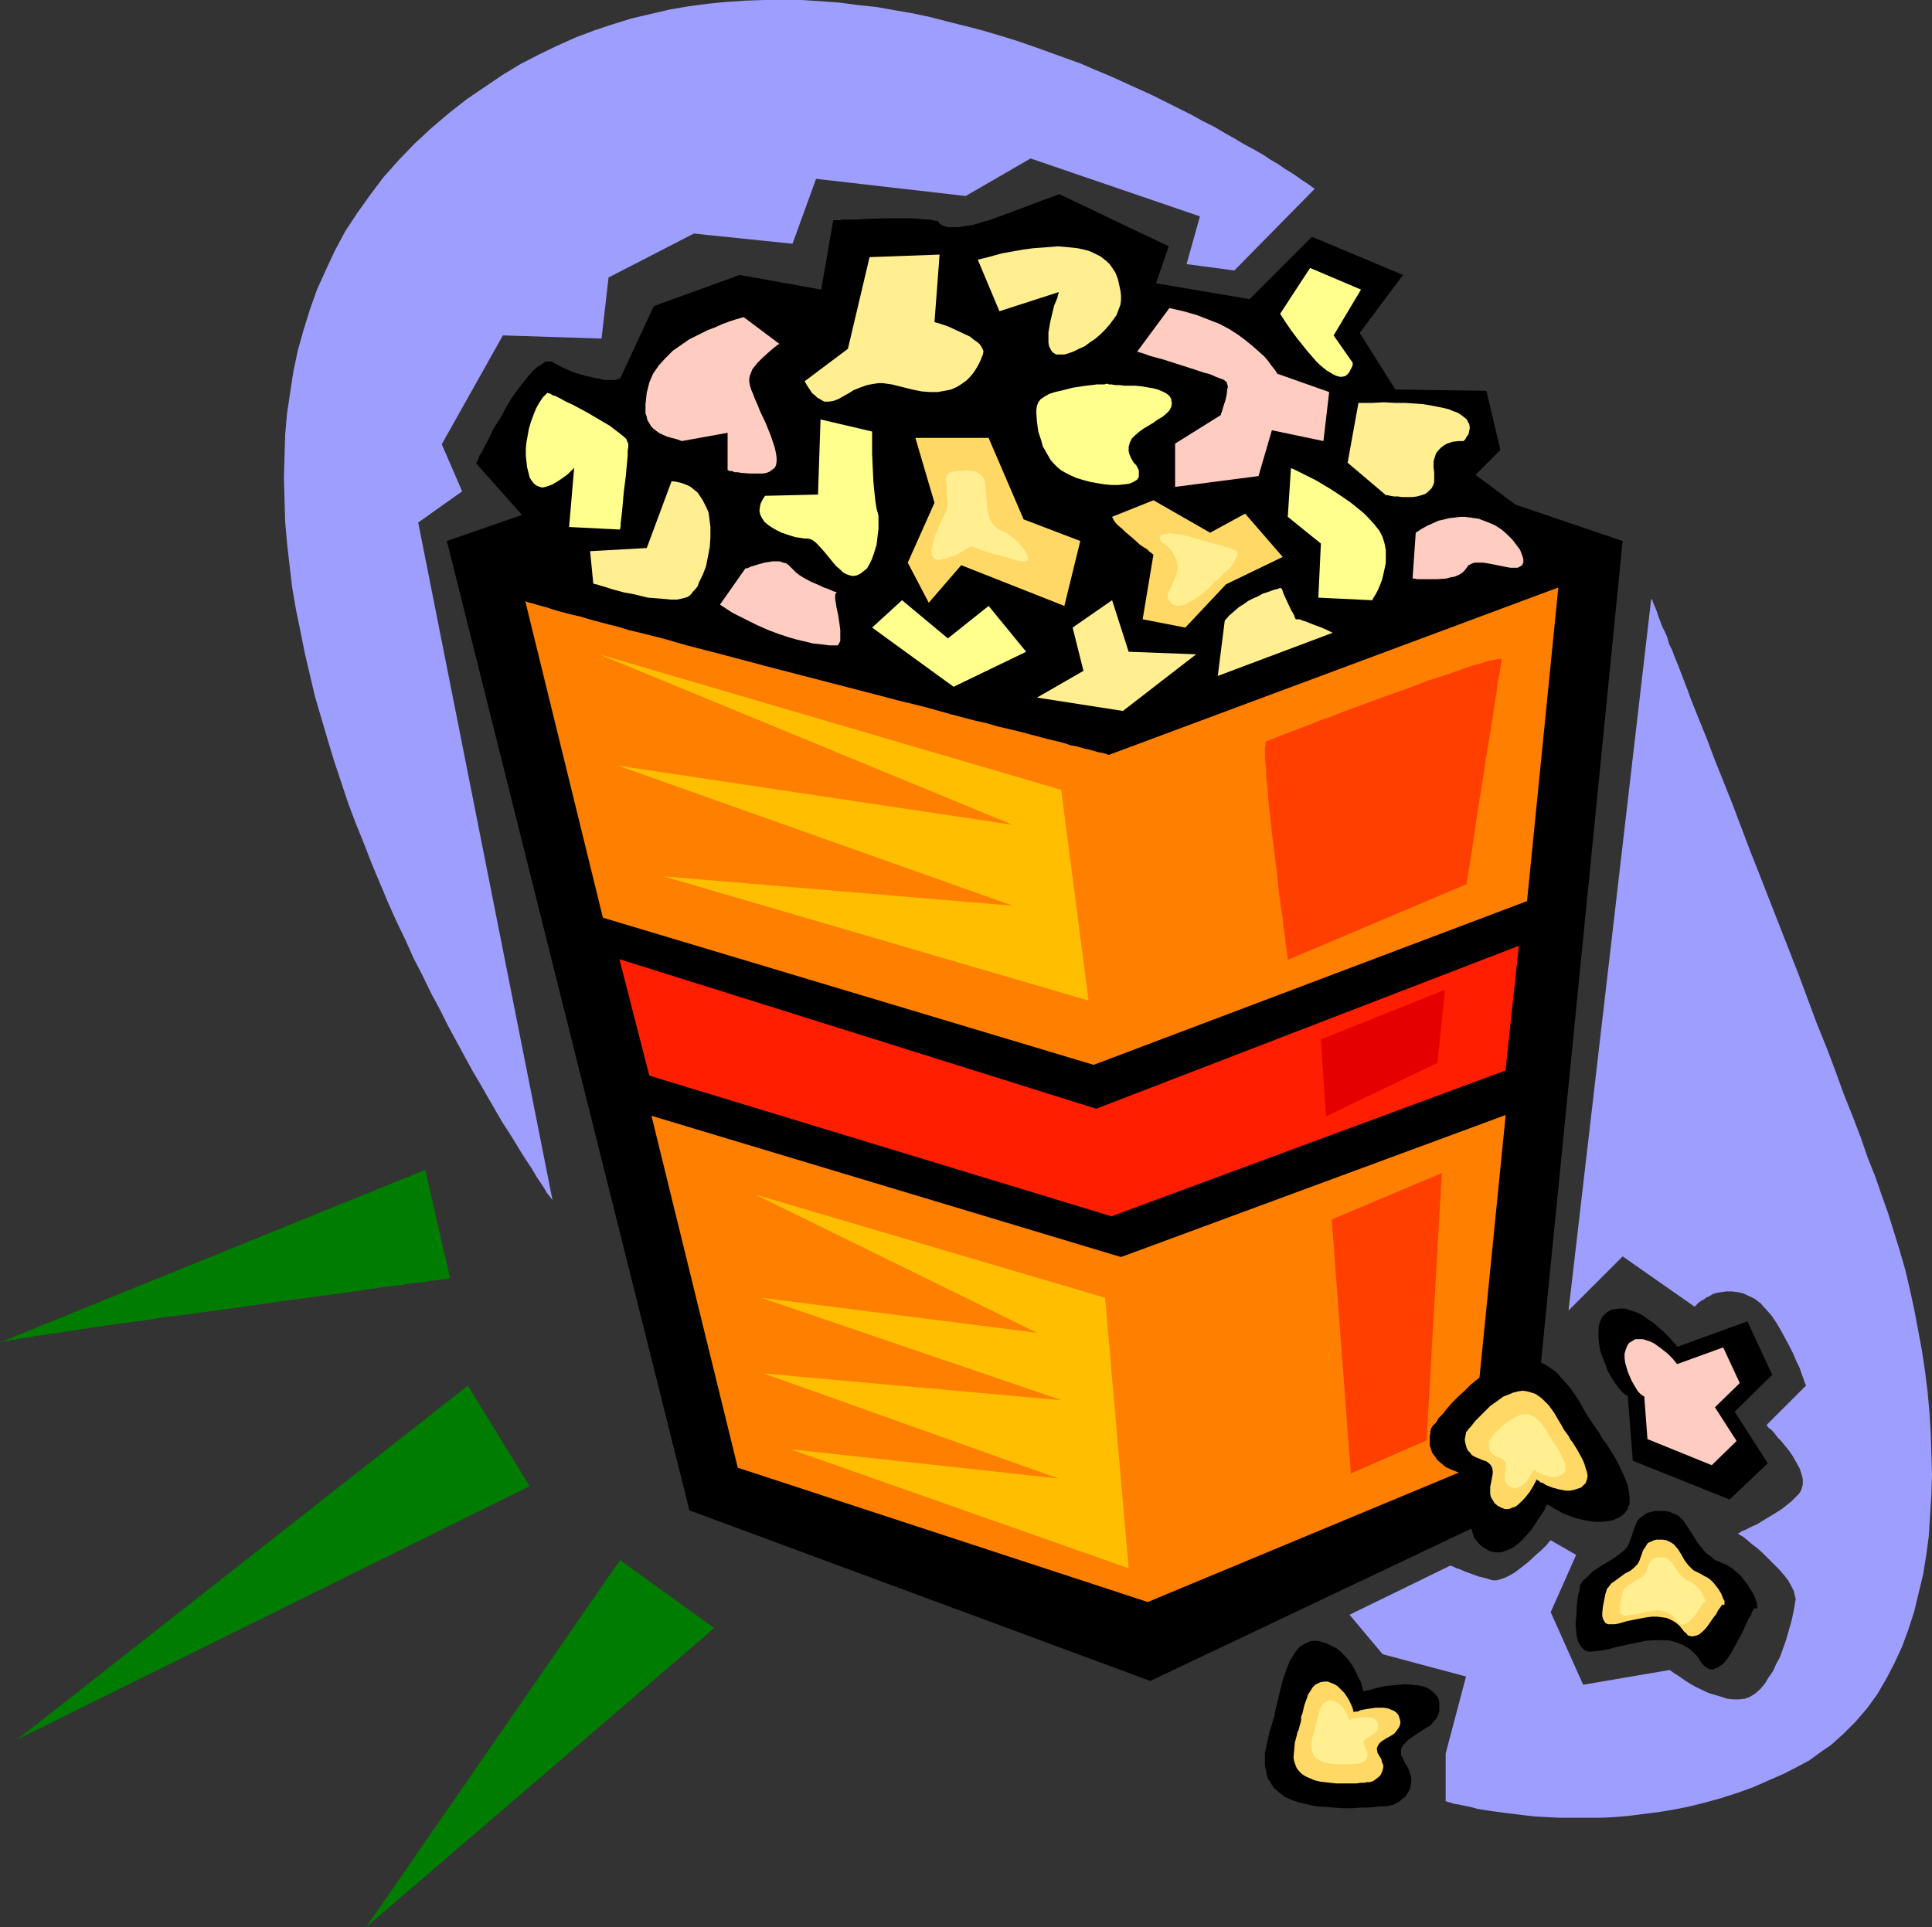 <?xml version="1.0" encoding="UTF-8" standalone="no"?>
<svg
   version="1.0"
   width="129.766mm"
   height="129.472mm"
   id="svg47"
   sodipodi:docname="Popcorn 11.wmf"
   xmlns:inkscape="http://www.inkscape.org/namespaces/inkscape"
   xmlns:sodipodi="http://sodipodi.sourceforge.net/DTD/sodipodi-0.dtd"
   xmlns="http://www.w3.org/2000/svg"
   xmlns:svg="http://www.w3.org/2000/svg">
  <rect width="100%" height="100%" fill="#333333" stroke="none"/>
  <sodipodi:namedview
     id="namedview47"
     pagecolor="#ffffff"
     bordercolor="#000000"
     borderopacity="0.25"
     inkscape:showpageshadow="2"
     inkscape:pageopacity="0.0"
     inkscape:pagecheckerboard="0"
     inkscape:deskcolor="#d1d1d1"
     inkscape:document-units="mm" />
  <defs
     id="defs1">
    <pattern
       id="WMFhbasepattern"
       patternUnits="userSpaceOnUse"
       width="6"
       height="6"
       x="0"
       y="0" />
  </defs>
  <path
     style="fill:#000000;fill-opacity:1;fill-rule:evenodd;stroke:none"
     d="M 113.443,137.365 175.013,383.491 292.011,426.802 387.678,381.39 411.918,137.365 260.984,86.136 Z"
     id="path1" />
  <path
     style="fill:#ff7f00;fill-opacity:1;fill-rule:evenodd;stroke:none"
     d="m 133.32,152.556 53.974,220.108 104.07,34.099 81.931,-34.099 22.301,-223.501 -114.089,42.502 h -0.162 l -0.323,-0.162 -0.485,-0.162 -0.646,-0.162 -0.97,-0.162 -1.131,-0.323 -1.131,-0.323 -1.454,-0.323 -1.616,-0.485 -1.778,-0.323 -1.939,-0.646 -1.939,-0.485 -2.101,-0.485 -2.424,-0.646 -2.424,-0.646 -2.424,-0.646 -2.747,-0.646 -2.747,-0.646 -2.747,-0.808 -2.909,-0.646 -6.141,-1.616 -6.302,-1.778 -6.626,-1.616 -6.787,-1.778 -13.736,-3.555 -13.736,-3.555 -6.626,-1.778 -6.787,-1.778 -6.302,-1.616 -6.141,-1.778 -5.818,-1.454 -2.747,-0.646 -2.586,-0.808 -2.586,-0.646 -2.424,-0.646 -2.424,-0.646 -2.101,-0.646 -2.101,-0.485 -1.939,-0.485 -1.778,-0.485 -1.616,-0.485 -1.454,-0.485 -1.293,-0.323 -1.131,-0.323 -0.97,-0.323 -0.808,-0.162 -0.485,-0.162 -0.485,-0.162 z"
     id="path2" />
  <path
     style="fill:#000000;fill-opacity:1;fill-rule:evenodd;stroke:none"
     d="m 136.229,134.941 -15.352,-17.292 v 0 l 0.162,-0.323 0.162,-0.323 0.323,-0.646 0.162,-0.646 0.485,-0.646 0.485,-0.97 0.485,-0.97 1.131,-2.101 1.131,-2.424 1.616,-2.424 1.454,-2.747 1.454,-2.424 1.778,-2.424 1.616,-2.101 1.616,-1.939 0.808,-0.808 0.808,-0.646 0.808,-0.485 0.646,-0.485 0.646,-0.323 h 0.808 0.646 l 0.485,0.323 2.424,1.293 2.586,1.131 2.747,0.808 2.747,0.646 1.131,0.162 1.131,0.323 h 1.131 0.808 0.808 l 0.646,-0.162 0.485,-0.162 0.323,-0.323 8.403,-18.1 21.816,-7.919 20.685,3.717 3.07,-17.615 h 0.323 0.323 0.97 l 0.646,-0.162 h 1.778 1.939 l 2.101,-0.162 4.848,-0.162 h 7.11 l 2.101,0.162 1.778,0.162 h 0.646 l 0.808,0.162 0.485,0.162 h 0.485 l 0.162,0.162 0.323,0.162 0.162,0.485 0.485,0.162 0.485,0.323 0.646,0.162 0.646,0.162 h 0.808 1.778 l 1.778,-0.323 2.101,-0.323 2.101,-0.646 2.262,-0.646 17.291,-6.464 27.795,13.252 -3.232,9.373 23.755,4.04 15.837,-15.837 23.109,9.696 -10.989,14.706 9.05,14.383 23.109,0.323 3.555,15.029 -6.302,6.303 23.109,17.292 -117.16,41.856 z"
     id="path3" />
  <path
     style="fill:#ffff8e;fill-opacity:1;fill-rule:evenodd;stroke:none"
     d="m 138.976,99.711 v 0 l 0.162,0.162 h 0.323 l 0.323,0.162 0.485,0.323 0.646,0.162 1.293,0.646 1.454,0.808 1.778,0.808 3.878,2.101 3.555,2.101 1.939,1.131 1.454,1.131 1.293,0.97 0.97,0.808 0.485,0.485 0.162,0.485 0.162,0.323 0.162,0.323 v 0.808 l -0.162,1.131 v 1.293 l -0.162,1.616 -0.162,1.778 -0.162,1.778 -0.485,3.717 -0.323,3.717 -0.162,1.616 -0.162,1.454 -0.162,1.293 v 0.808 l -0.162,0.646 v 0.162 l -12.928,-0.646 1.293,-15.029 v 0 l -0.323,0.323 -0.323,0.323 -0.485,0.485 -0.485,0.485 -0.646,0.485 -1.616,1.131 -1.616,0.97 -0.808,0.323 -0.97,0.323 -0.808,0.162 -0.646,-0.162 -0.808,-0.323 -0.646,-0.485 -0.646,-0.808 -0.485,-0.808 -0.323,-1.293 -0.323,-1.293 -0.162,-1.454 -0.162,-1.454 v -1.778 l 0.162,-1.616 0.323,-1.778 0.323,-1.778 0.485,-1.616 0.646,-1.778 0.646,-1.616 0.808,-1.454 0.97,-1.454 z"
     id="path4" />
  <path
     style="fill:#ffef91;fill-opacity:1;fill-rule:evenodd;stroke:none"
     d="m 170.488,122.174 -6.302,16.969 -14.382,0.808 0.808,8.242 h 0.162 v 0 l 0.323,0.162 h 0.323 l 0.97,0.323 1.131,0.323 1.454,0.485 1.778,0.485 1.778,0.485 1.939,0.323 4.04,0.97 2.101,0.162 1.939,0.162 1.778,0.162 h 1.616 l 1.454,-0.323 1.131,-0.323 0.485,-0.323 0.485,-0.485 0.485,-0.646 0.485,-0.485 0.646,-0.808 0.323,-0.97 0.97,-1.939 0.808,-2.101 0.485,-2.424 0.485,-2.586 0.162,-2.424 v -2.586 l -0.323,-2.586 -0.162,-1.131 -0.485,-1.131 -0.485,-0.97 -0.485,-0.97 -0.646,-0.97 -0.646,-0.97 -0.808,-0.646 -0.97,-0.808 -0.97,-0.485 -1.293,-0.485 -1.293,-0.323 z"
     id="path5" />
  <path
     style="fill:#ffccc1;fill-opacity:1;fill-rule:evenodd;stroke:none"
     d="m 173.073,111.993 11.635,-2.101 v 9.535 h 0.162 l 0.323,0.162 h 0.646 l 0.646,0.323 h 0.808 l 0.97,0.162 2.101,0.162 h 2.262 0.97 l 0.97,-0.162 0.808,-0.323 0.646,-0.485 0.646,-0.485 0.323,-0.646 0.162,-0.97 v -0.97 l -0.162,-1.131 -0.323,-1.454 -0.485,-1.454 -0.485,-1.454 -1.293,-3.232 -1.454,-3.071 -0.646,-1.616 -0.646,-1.454 -0.485,-1.293 -0.485,-1.131 -0.323,-1.131 -0.162,-0.808 v -0.808 l 0.162,-0.808 0.323,-0.808 0.323,-0.808 1.293,-1.616 1.454,-1.454 1.454,-1.293 1.293,-1.131 0.485,-0.323 0.323,-0.323 0.323,-0.162 h 0.162 v -0.162 l -9.05,-6.787 v 0 l -0.162,0.162 h -0.323 l -0.485,0.162 -0.485,0.162 -0.646,0.162 -1.454,0.485 -1.778,0.646 -1.778,0.808 -2.101,0.808 -2.262,1.131 -2.262,1.131 -2.101,1.454 -2.101,1.454 -1.939,1.939 -1.616,1.778 -1.454,2.101 -0.97,2.262 -0.323,1.293 -0.323,1.293 -0.162,1.454 -0.162,1.454 v 1.131 1.131 l 0.323,0.97 0.162,0.808 0.485,0.808 0.485,0.808 0.485,0.485 0.808,0.646 0.646,0.485 0.97,0.485 1.131,0.485 1.131,0.323 1.293,0.323 z"
     id="path6" />
  <path
     style="fill:#ffff8e;fill-opacity:1;fill-rule:evenodd;stroke:none"
     d="m 194.243,125.891 13.413,-0.323 0.646,-19.07 13.09,3.071 v 1.616 1.131 1.454 1.454 l 0.162,3.555 0.162,3.394 0.162,1.778 0.162,1.616 0.162,1.454 0.162,1.131 0.162,0.97 0.162,0.646 0.162,0.485 0.162,0.808 v 0.97 2.262 l -0.162,1.293 -0.323,2.747 -0.808,2.586 -0.485,1.293 -0.485,0.97 -0.646,1.131 -0.808,0.646 -0.808,0.646 -0.97,0.485 -0.97,0.162 -0.808,-0.162 -0.97,-0.323 -0.808,-0.485 -0.808,-0.808 -0.808,-0.646 -1.616,-1.939 -1.454,-1.778 -1.454,-1.616 -0.808,-0.808 -0.646,-0.485 -0.646,-0.323 -0.808,-0.162 h -0.808 l -0.97,-0.162 -1.131,-0.162 -1.131,-0.323 -2.424,-0.808 -1.293,-0.646 -1.131,-0.646 -0.97,-0.646 -0.97,-0.808 -0.646,-0.97 -0.485,-0.97 -0.162,-0.97 0.162,-1.131 0.162,-0.646 0.323,-0.646 0.323,-0.646 z"
     id="path7" />
  <path
     style="fill:#ffccc1;fill-opacity:1;fill-rule:evenodd;stroke:none"
     d="m 182.769,153.526 6.464,-9.212 h 0.162 0.162 l 0.485,-0.162 0.646,-0.323 0.646,-0.162 0.97,-0.323 1.778,-0.485 1.939,-0.323 h 0.97 0.97 l 0.808,0.323 0.808,0.162 0.646,0.485 0.485,0.485 0.646,0.646 0.646,0.646 0.808,0.646 0.97,0.646 2.101,1.131 2.262,0.97 0.97,0.485 0.97,0.323 0.808,0.323 0.646,0.323 0.646,0.162 0.323,0.162 v 0 h -0.162 l -0.162,0.162 -0.162,0.323 v 0.485 0.808 l 0.162,0.808 0.162,1.131 0.485,2.262 0.323,2.262 0.162,1.293 v 0.97 0.97 0.808 l -0.323,0.646 -0.323,0.485 h -2.101 l -1.131,-0.162 -1.454,-0.162 -1.616,-0.162 -1.939,-0.485 -2.101,-0.485 -2.262,-0.646 -2.424,-0.808 -2.586,-0.97 -2.909,-1.293 -2.909,-1.454 -3.232,-1.616 z"
     id="path8" />
  <path
     style="fill:#ffef91;fill-opacity:1;fill-rule:evenodd;stroke:none"
     d="m 204.262,96.802 10.989,-8.242 5.494,-23.271 17.776,-0.646 -1.293,17.13 v 0 l 0.485,0.162 0.646,0.162 0.97,0.323 0.97,0.323 1.131,0.485 2.424,1.131 2.424,1.131 0.97,0.808 0.97,0.646 0.646,0.646 0.485,0.808 0.323,0.808 -0.162,0.808 -0.323,0.808 -0.323,0.808 -0.485,0.97 -0.646,1.131 -0.646,0.97 -0.808,0.97 -0.97,0.97 -1.131,0.808 -1.293,0.808 -1.454,0.646 -1.616,0.323 -1.778,0.323 h -1.939 l -2.101,-0.162 -2.424,-0.485 -1.293,-0.323 -1.293,-0.323 -1.293,-0.323 -1.293,-0.323 -1.131,-0.162 -1.131,-0.162 h -1.131 l -1.131,0.162 -1.778,0.323 -1.778,0.646 -1.616,0.646 -1.293,0.808 -1.454,0.808 -1.131,0.646 -1.293,0.485 -1.131,0.162 h -1.131 l -0.646,-0.323 -0.485,-0.323 -0.646,-0.323 -0.646,-0.646 -0.646,-0.485 -0.646,-0.97 -0.646,-0.97 z"
     id="path9" />
  <path
     style="fill:#ffef91;fill-opacity:1;fill-rule:evenodd;stroke:none"
     d="m 216.221,89.691 5.333,-3.879 2.747,-11.312 8.565,-0.323 -0.646,8.404 h 0.162 0.162 l 0.646,0.323 1.131,0.323 1.131,0.485 1.131,0.646 0.97,0.646 0.323,0.323 0.323,0.485 0.162,0.323 -0.162,0.323 -0.323,0.808 -0.485,0.97 -0.808,0.97 -0.97,0.808 -0.646,0.485 -0.646,0.323 -0.808,0.162 -0.97,0.162 h -0.808 l -1.131,-0.162 -1.131,-0.162 -1.293,-0.323 -1.131,-0.323 -1.131,-0.162 h -0.97 l -0.97,0.323 -0.808,0.162 -0.808,0.485 -1.293,0.646 -1.293,0.485 -0.485,0.162 -0.485,-0.162 -0.646,-0.162 -0.646,-0.485 -0.646,-0.646 z"
     id="path10" />
  <path
     style="fill:#ffd866;fill-opacity:1;fill-rule:evenodd;stroke:none"
     d="m 232.381,111.185 h 18.584 l 8.888,20.686 14.382,5.495 -4.04,16.484 -26.179,-10.343 -8.242,9.535 -5.333,-10.181 6.787,-15.191 z"
     id="path11" />
  <path
     style="fill:#ffef91;fill-opacity:1;fill-rule:evenodd;stroke:none"
     d="m 248.217,65.935 5.494,13.09 15.029,-4.848 v 0.323 l -0.162,0.323 -0.162,0.808 -0.323,0.808 -0.485,1.131 -0.323,1.293 -0.646,2.747 -0.485,2.747 v 1.454 1.131 l 0.162,0.97 0.485,0.97 0.485,0.646 0.323,0.162 0.485,0.323 h 0.97 1.131 l 1.131,-0.323 1.293,-0.485 1.293,-0.646 1.454,-0.646 1.293,-0.97 1.454,-0.97 1.293,-1.131 1.131,-1.131 1.131,-1.293 0.97,-1.293 0.808,-1.131 0.485,-1.293 0.485,-1.293 0.162,-1.131 v -1.293 l -0.162,-1.293 -0.323,-1.454 -0.323,-1.454 -0.646,-1.616 -0.97,-1.454 -0.485,-0.646 -0.646,-0.646 -0.808,-0.646 -0.808,-0.646 -0.97,-0.485 -0.97,-0.485 -1.131,-0.485 -1.293,-0.323 -1.454,-0.323 -1.454,-0.162 -1.616,-0.162 -1.939,-0.162 -1.939,0.162 -2.101,0.162 -2.262,0.162 -2.424,0.323 -2.747,0.485 -2.747,0.485 -2.909,0.808 z"
     id="path12" />
  <path
     style="fill:#ffff8e;fill-opacity:1;fill-rule:evenodd;stroke:none"
     d="m 281.184,97.448 h -0.323 l -0.485,0.162 h -0.808 -1.131 l -1.293,0.162 -1.454,0.162 -3.232,0.485 -3.232,0.808 -1.454,0.323 -1.454,0.485 -1.131,0.646 -0.97,0.646 -0.646,0.808 -0.162,0.485 -0.162,0.323 -0.162,0.97 v 1.131 l 0.162,2.101 0.323,2.424 0.808,2.424 0.323,1.293 0.646,1.131 0.646,1.131 0.646,1.131 0.808,0.97 0.97,0.97 0.97,0.808 1.131,0.646 1.293,0.646 1.454,0.646 1.616,0.485 1.778,0.485 1.778,0.323 1.939,0.323 1.778,0.162 h 1.616 l 1.616,-0.162 1.293,-0.162 1.131,-0.485 0.485,-0.323 0.323,-0.162 0.323,-0.485 0.162,-0.323 v -0.485 -0.485 -0.646 l -0.323,-0.646 -0.323,-0.646 -0.646,-0.646 -0.485,-0.808 -0.323,-0.646 -0.323,-0.808 -0.162,-0.646 v -0.485 -0.646 l 0.323,-1.131 0.485,-0.97 0.808,-0.808 1.131,-0.97 1.131,-0.808 2.424,-1.454 1.131,-0.808 1.131,-0.646 0.97,-0.808 0.808,-0.808 0.485,-0.97 0.162,-0.97 -0.162,-0.485 v -0.485 l -0.485,-0.808 -0.808,-0.646 -0.97,-0.485 -1.131,-0.485 -1.293,-0.323 -2.909,-0.485 -1.454,-0.162 h -2.909 l -1.131,-0.162 h -1.131 l -0.97,-0.162 h -0.646 z"
     id="path13" />
  <path
     style="fill:#ffccc1;fill-opacity:1;fill-rule:evenodd;stroke:none"
     d="m 296.859,78.217 -8.242,11.151 v 0 h 0.162 0.323 l 0.323,0.162 0.646,0.162 0.485,0.162 1.293,0.485 1.778,0.485 1.778,0.485 4.04,1.293 4.04,1.293 1.939,0.646 1.778,0.485 1.454,0.646 1.293,0.485 0.485,0.162 0.323,0.162 0.323,0.323 h 0.162 l 0.162,0.323 0.162,0.485 0.162,0.646 -0.162,0.485 -0.162,1.454 -0.323,1.454 -0.485,1.454 -0.323,1.131 -0.162,0.485 -0.162,0.323 v 0.323 0 l -11.635,7.272 v 10.989 l 21.17,-2.747 3.394,-11.636 13.09,2.747 1.454,-12.444 -13.251,-4.687 v -0.162 l -0.323,-0.485 -0.485,-0.646 -0.646,-0.808 -0.808,-1.131 -0.97,-1.131 -1.454,-1.293 -1.454,-1.293 -1.778,-1.454 -1.939,-1.454 -2.262,-1.454 -2.424,-1.293 -2.909,-1.131 -2.909,-1.131 -3.394,-0.97 z"
     id="path14" />
  <path
     style="fill:#ffd866;fill-opacity:1;fill-rule:evenodd;stroke:none"
     d="m 282.315,131.224 10.504,-4.202 14.382,8.242 8.888,-4.848 9.534,10.989 -14.382,6.949 -10.342,10.989 -10.827,-2.101 2.747,-16.484 h -0.162 l -0.323,-0.323 -0.485,-0.323 -0.646,-0.646 -0.808,-0.485 -0.97,-0.646 -1.778,-1.616 -1.939,-1.616 -0.808,-0.808 -0.97,-0.808 -0.646,-0.646 -0.485,-0.646 -0.323,-0.646 z"
     id="path15" />
  <path
     style="fill:#ffff8e;fill-opacity:1;fill-rule:evenodd;stroke:none"
     d="m 250.965,153.849 -10.342,8.242 -11.635,-9.696 -7.595,6.949 20.685,15.029 18.422,-8.888 z"
     id="path16" />
  <path
     style="fill:#ffff8e;fill-opacity:1;fill-rule:evenodd;stroke:none"
     d="m 324.977,79.672 7.595,-11.636 12.928,5.495 -6.949,11.636 4.848,6.949 v 0 0.485 l -0.162,0.485 -0.323,0.646 -0.323,0.646 -0.485,0.646 -0.646,0.485 -0.808,0.162 h -0.485 l -0.646,-0.162 -0.485,-0.162 -0.646,-0.323 -0.808,-0.485 -0.808,-0.485 -0.808,-0.646 -0.97,-0.808 -0.97,-0.97 -0.97,-1.131 -1.131,-1.293 -1.293,-1.616 -1.293,-1.616 -1.454,-1.939 -1.454,-2.101 z"
     id="path17" />
  <path
     style="fill:#ffef91;fill-opacity:1;fill-rule:evenodd;stroke:none"
     d="m 272.296,159.344 10.019,-6.949 4.202,13.09 17.13,0.646 -18.584,14.383 -21.816,-3.394 11.797,-6.787 z"
     id="path18" />
  <path
     style="fill:#ffff8e;fill-opacity:1;fill-rule:evenodd;stroke:none"
     d="m 327.724,118.781 -0.808,12.444 8.403,6.787 -0.646,13.737 13.574,0.646 h 0.162 l 0.162,-0.485 0.323,-0.485 0.485,-0.808 0.485,-0.97 0.485,-1.131 0.485,-1.293 0.323,-1.293 0.323,-1.454 0.323,-1.616 v -1.454 -1.778 l -0.323,-1.616 -0.485,-1.616 -0.808,-1.616 -1.293,-1.616 -1.293,-1.454 -1.454,-1.454 -1.778,-1.454 -1.616,-1.293 -3.555,-2.424 -1.778,-1.131 -1.616,-0.97 -1.616,-0.97 -1.616,-0.808 -1.293,-0.646 -1.293,-0.646 -0.97,-0.485 -0.646,-0.323 -0.485,-0.162 z"
     id="path19" />
  <path
     style="fill:#ffef91;fill-opacity:1;fill-rule:evenodd;stroke:none"
     d="m 344.854,102.297 -2.747,15.191 9.534,8.08 0.162,0.162 h 0.485 l 0.646,0.162 0.97,0.162 h 0.97 l 1.131,0.162 h 2.424 l 1.293,-0.162 1.131,-0.323 0.97,-0.323 0.808,-0.646 0.808,-0.808 0.485,-0.97 0.162,-0.646 v -0.646 -0.808 -0.808 l -0.162,-1.454 v -1.454 l 0.323,-1.131 0.323,-0.97 0.646,-0.808 0.646,-0.646 0.646,-0.485 0.808,-0.485 1.454,-0.485 1.454,-0.162 h 1.293 l 0.162,-0.162 0.323,-0.323 0.323,-0.646 0.485,-0.646 0.162,-0.808 0.162,-0.808 -0.162,-0.97 -0.323,-0.485 -0.162,-0.485 -0.485,-0.485 -0.646,-0.485 -0.646,-0.485 -0.808,-0.485 -0.97,-0.323 -1.131,-0.485 -1.293,-0.323 -1.616,-0.323 -1.616,-0.323 -1.939,-0.323 -2.101,-0.162 -2.424,-0.162 h -2.586 l -2.909,-0.162 -3.07,0.162 z"
     id="path20" />
  <path
     style="fill:#ffccc1;fill-opacity:1;fill-rule:evenodd;stroke:none"
     d="m 359.398,135.264 -0.808,11.636 h 0.162 0.323 l 0.646,0.162 h 0.808 0.808 1.131 2.262 l 2.424,-0.162 1.131,-0.323 0.97,-0.162 1.131,-0.485 0.808,-0.485 0.646,-0.646 0.485,-0.646 0.485,-0.646 0.646,-0.323 0.808,-0.323 h 1.131 1.131 l 1.131,0.162 2.424,0.485 2.424,0.485 0.97,0.162 h 0.97 0.808 l 0.646,-0.323 0.485,-0.323 0.323,-0.646 v -0.97 l -0.323,-0.97 -0.485,-1.293 -0.97,-1.293 -0.97,-1.293 -1.293,-1.293 -1.454,-1.293 -1.778,-1.131 -1.939,-0.808 -2.101,-0.808 -2.262,-0.323 -1.293,-0.162 h -1.131 l -1.293,0.162 -1.454,0.162 -1.293,0.323 -1.454,0.323 -1.454,0.646 -1.454,0.646 -1.454,0.808 z"
     id="path21" />
  <path
     style="fill:#ffef91;fill-opacity:1;fill-rule:evenodd;stroke:none"
     d="m 310.918,157.566 -1.778,14.06 29.25,-10.989 h -0.162 l -0.323,-0.162 -0.323,-0.162 -0.646,-0.323 -1.454,-0.646 -1.778,-0.646 -1.616,-0.646 -0.808,-0.323 -0.646,-0.162 -0.646,-0.323 h -0.485 -0.323 v 0 h -0.162 l -0.162,-0.162 -0.162,-0.323 -0.162,-0.485 -0.323,-0.646 -0.323,-0.485 -1.454,-3.071 -0.646,-1.454 -0.162,-0.485 -0.162,-0.485 -0.162,-0.162 v -0.162 h -0.162 -0.323 l -0.323,0.162 -0.646,0.162 -0.646,0.162 -0.808,0.323 -0.97,0.323 -0.97,0.323 -1.131,0.646 -1.131,0.485 -1.293,0.646 -1.131,0.808 -1.293,0.808 -1.293,1.131 -1.131,0.97 z"
     id="path22" />
  <path
     style="fill:#ffef91;fill-opacity:1;fill-rule:evenodd;stroke:none"
     d="m 241.592,119.912 h 0.162 l 0.162,-0.162 h 0.323 l 0.485,-0.162 h 1.131 l 1.454,-0.162 1.454,0.162 0.808,0.162 0.646,0.323 0.485,0.323 0.485,0.323 0.485,0.646 0.323,0.646 0.162,1.454 0.162,1.778 0.162,1.939 0.162,1.939 0.323,1.778 0.323,0.808 0.323,0.808 0.485,0.646 0.485,0.485 0.646,0.646 0.808,0.323 0.808,0.323 0.808,0.485 1.778,1.293 1.293,1.293 1.293,1.454 0.323,0.646 0.323,0.646 0.323,0.646 v 0.485 l -0.162,0.323 -0.162,0.323 h -0.485 -0.646 l -0.97,-0.162 -0.808,-0.162 -1.939,-0.646 -4.363,-1.131 -1.939,-0.646 -0.808,-0.323 -0.808,-0.323 -0.646,-0.162 -0.323,-0.162 h -0.323 l -0.162,-0.162 v 0.162 h -0.323 l -0.323,0.323 -0.646,0.323 -1.293,0.808 -1.454,0.808 -1.778,0.485 -0.808,0.323 -0.808,0.162 -0.646,0.162 -0.646,-0.162 -0.485,-0.162 -0.323,-0.323 -0.323,-0.485 -0.162,-0.646 v -0.646 l 0.162,-0.808 0.323,-1.616 0.646,-1.778 1.454,-3.394 0.808,-1.616 0.162,-0.485 0.323,-0.646 0.162,-0.646 0.162,-0.646 -0.162,-1.454 -0.162,-1.454 v -1.616 l -0.162,-1.454 v -0.646 l 0.162,-0.646 0.162,-0.323 0.323,-0.323 0.323,-0.323 z"
     id="path23" />
  <path
     style="fill:#ffef91;fill-opacity:1;fill-rule:evenodd;stroke:none"
     d="m 294.758,137.688 h 0.162 v 0.162 l 0.646,0.162 0.646,0.646 0.808,0.646 0.646,0.97 0.646,1.131 0.485,1.293 0.162,0.808 v 0.808 l -0.323,1.616 -0.646,1.454 -0.485,1.293 -0.646,1.131 -0.323,0.97 -0.162,0.646 v 0.323 l 0.162,0.485 0.323,0.323 0.323,0.485 0.646,0.485 0.646,0.162 0.808,0.162 0.808,-0.162 0.97,-0.323 0.808,-0.485 0.97,-0.485 1.939,-1.293 1.778,-1.454 0.646,-0.646 0.646,-0.646 0.485,-0.646 0.485,-0.323 0.323,-0.323 v 0 l 0.162,-0.162 0.162,-0.162 0.485,-0.323 0.323,-0.485 1.131,-0.97 1.293,-1.293 0.808,-1.454 0.323,-0.646 0.323,-0.485 v -0.646 l -0.162,-0.323 -0.485,-0.485 -0.646,-0.162 -0.808,-0.323 -1.131,-0.323 -1.454,-0.485 -1.454,-0.323 -3.394,-0.97 -3.232,-0.97 -1.616,-0.323 -1.454,-0.162 -1.454,-0.162 -0.97,0.162 -0.808,0.162 -0.323,0.162 -0.162,0.162 -0.162,0.323 v 0.323 l 0.162,0.485 z"
     id="path24" />
  <path
     style="fill:#000000;fill-opacity:1;fill-rule:evenodd;stroke:none"
     d="m 147.217,231.258 130.411,39.109 112.473,-42.502 -5.333,54.3 -100.192,37.008 -122.977,-37.008 z"
     id="path25" />
  <path
     style="fill:#ff1e00;fill-opacity:1;fill-rule:evenodd;stroke:none"
     d="m 157.237,243.54 121.038,37.977 107.302,-41.371 -3.394,31.675 -100.03,37.008 -117.321,-35.715 z"
     id="path26" />
  <path
     style="fill:#ff3f00;fill-opacity:1;fill-rule:evenodd;stroke:none"
     d="m 321.422,188.11 h 0.162 0.162 l 0.485,-0.162 0.808,-0.323 1.131,-0.485 1.293,-0.485 1.616,-0.646 1.778,-0.646 2.101,-0.808 2.101,-0.808 2.424,-0.97 2.424,-0.808 2.747,-1.131 5.333,-1.939 5.656,-2.101 5.494,-1.939 5.494,-2.101 2.586,-0.808 2.424,-0.808 2.424,-0.808 2.101,-0.808 2.101,-0.646 1.778,-0.485 1.454,-0.485 1.454,-0.323 0.97,-0.162 0.808,-0.162 h 0.323 l 0.162,0.162 v 0.162 0.323 l -0.162,0.646 -0.162,0.97 -0.162,1.293 -0.323,1.293 -0.323,1.778 -0.162,1.778 -0.323,1.939 -0.323,2.101 -0.323,2.262 -0.808,4.848 -0.808,5.01 -0.808,5.333 -0.808,5.01 -0.808,5.01 -0.323,2.424 -0.323,2.262 -0.323,2.101 -0.323,2.101 -0.323,1.778 -0.162,1.616 -0.323,1.454 -0.162,1.293 -0.162,0.97 -0.162,0.646 v 0.646 0 l -45.41,19.231 v -0.162 -0.485 l -0.162,-0.808 -0.162,-0.97 -0.162,-1.131 -0.162,-1.454 -0.162,-1.616 -0.323,-1.778 -0.162,-2.101 -0.323,-2.101 -0.323,-2.101 -0.323,-2.424 -0.485,-4.848 -0.646,-5.01 -0.646,-5.171 -0.485,-4.848 -0.323,-2.424 -0.162,-2.424 -0.162,-2.101 -0.323,-2.101 v -1.939 l -0.162,-1.616 -0.162,-1.616 v -2.424 l 0.162,-0.97 v -0.646 z"
     id="path27" />
  <path
     style="fill:#ff3f00;fill-opacity:1;fill-rule:evenodd;stroke:none"
     d="m 338.067,309.637 4.848,64.481 19.23,-8.404 3.878,-67.875 z"
     id="path28" />
  <path
     style="fill:#ffbf00;fill-opacity:1;fill-rule:evenodd;stroke:none"
     d="m 152.065,166.131 117.321,34.422 6.949,53.492 -107.787,-31.513 88.557,7.434 -100.192,-35.553 100.192,15.029 z"
     id="path29" />
  <path
     style="fill:#ffbf00;fill-opacity:1;fill-rule:evenodd;stroke:none"
     d="m 191.819,303.335 88.718,26.18 5.979,68.683 -85.81,-30.22 68.034,7.434 -74.821,-26.665 75.629,6.787 -76.275,-26.019 69.973,8.888 z"
     id="path30" />
  <path
     style="fill:#e50000;fill-opacity:1;fill-rule:evenodd;stroke:none"
     d="m 335.32,263.903 1.293,19.554 28.28,-13.575 1.939,-18.585 z"
     id="path31" />
  <path
     style="fill:#000000;fill-opacity:1;fill-rule:evenodd;stroke:none"
     d="m 413.211,354.402 1.293,16.484 24.563,9.858 9.696,-9.212 -8.403,-13.09 9.534,-9.373 -6.302,-13.575 -17.776,6.464 -0.162,-0.162 -0.323,-0.485 -0.485,-0.485 -0.808,-0.97 -0.808,-0.808 -0.97,-0.97 -2.424,-2.101 -1.454,-0.97 -1.293,-0.97 -1.616,-0.808 -1.454,-0.485 -1.454,-0.485 h -1.454 l -1.454,0.162 -0.646,0.162 -0.646,0.323 -0.646,0.485 -0.485,0.485 -0.485,0.485 -0.323,0.646 -0.485,1.293 -0.162,1.454 v 1.778 l 0.162,1.778 0.323,1.778 0.646,1.778 0.646,1.616 0.646,1.778 0.97,1.616 0.808,1.293 0.97,1.293 0.808,0.97 0.808,0.646 0.323,0.162 z"
     id="path32" />
  <path
     style="fill:#ffccc1;fill-opacity:1;fill-rule:evenodd;stroke:none"
     d="m 417.412,354.564 0.808,10.828 16.322,6.626 6.302,-6.141 -5.494,-8.565 6.302,-6.141 -4.202,-9.05 -11.635,4.202 h -0.162 l -0.162,-0.323 -0.323,-0.323 -0.485,-0.646 -0.646,-0.646 -0.646,-0.646 -1.616,-1.293 -1.778,-1.293 -0.97,-0.485 -0.97,-0.323 -0.97,-0.323 h -0.97 -0.97 l -0.808,0.485 -0.808,0.485 -0.485,0.808 -0.323,0.808 -0.323,1.131 v 0.97 l 0.162,1.293 0.323,1.131 0.323,1.131 0.97,2.262 0.646,1.131 0.485,0.808 0.485,0.808 0.646,0.646 0.646,0.485 z"
     id="path33" />
  <path
     style="fill:#000000;fill-opacity:1;fill-rule:evenodd;stroke:none"
     d="m 363.438,362.483 -0.162,0.162 v 0.323 l -0.162,0.323 v 0.646 l -0.162,0.646 v 0.646 0.808 0.97 l 0.323,0.97 0.323,0.97 0.646,0.808 0.646,0.97 0.97,0.808 1.131,0.97 1.454,0.646 1.616,0.646 0.808,0.323 0.808,0.323 0.646,0.323 0.485,0.485 0.485,0.323 0.323,0.485 0.485,0.97 0.162,1.293 v 1.293 1.131 l -0.323,1.454 -0.162,1.293 -0.323,1.454 v 1.454 1.454 l 0.323,1.293 0.485,1.293 0.97,1.293 0.646,0.646 0.646,0.485 0.808,0.485 0.808,0.485 1.454,0.323 h 0.808 0.646 l 1.454,-0.485 1.454,-0.646 1.293,-0.97 1.293,-1.131 1.131,-1.293 1.131,-1.293 0.97,-1.454 0.808,-1.293 0.808,-1.131 0.646,-0.97 0.323,-0.97 0.162,-0.162 0.162,-0.323 v 0 -0.162 l 0.162,0.162 0.323,0.162 0.646,0.323 0.646,0.485 0.97,0.485 1.131,0.646 1.131,0.485 1.293,0.485 1.454,0.485 1.454,0.323 1.616,0.323 1.454,0.162 h 1.616 l 1.616,-0.162 1.454,-0.323 1.454,-0.646 0.646,-0.485 0.646,-0.485 0.323,-0.485 0.485,-0.646 0.162,-0.646 0.323,-0.646 v -1.454 l -0.162,-1.616 -0.323,-1.778 -0.646,-1.616 -0.808,-1.778 -0.808,-1.778 -0.97,-1.778 -2.101,-3.394 -1.131,-1.454 -0.808,-1.454 -0.808,-1.131 -0.323,-0.485 -0.323,-0.485 -0.646,-0.97 -0.646,-0.97 -0.808,-1.293 -0.808,-1.454 -0.808,-1.454 -0.97,-1.454 -1.131,-1.616 -1.131,-1.293 -1.293,-1.454 -1.131,-1.293 -1.616,-1.131 -1.454,-0.97 -1.616,-0.646 -1.616,-0.485 -1.939,-0.162 h -0.97 l -0.97,0.162 -1.939,0.485 -1.939,0.808 -1.939,0.97 -1.939,1.293 -1.939,1.293 -1.778,1.454 -1.616,1.616 -1.616,1.454 -1.454,1.454 -1.293,1.454 -1.131,1.454 -1.131,1.131 -0.646,1.131 -0.646,0.646 -0.323,0.323 v 0.162 z"
     id="path34" />
  <path
     style="fill:#ffd866;fill-opacity:1;fill-rule:evenodd;stroke:none"
     d="m 372.164,363.775 v 0 0.162 l -0.162,0.646 -0.162,0.97 0.162,0.97 0.323,1.131 0.323,0.646 0.485,0.485 0.485,0.646 0.808,0.485 0.808,0.323 1.131,0.485 0.97,0.323 0.646,0.485 0.485,0.485 0.323,0.646 0.162,0.808 v 0.646 l -0.323,1.778 -0.323,1.616 v 0.808 0.97 l 0.162,0.808 0.485,0.808 0.485,0.808 0.808,0.646 0.97,0.485 0.808,0.323 h 0.97 l 0.808,-0.323 0.97,-0.323 0.808,-0.646 0.646,-0.646 0.808,-0.808 1.293,-1.616 0.485,-0.808 0.485,-0.808 0.323,-0.646 0.323,-0.485 v -0.323 l 0.162,-0.162 v 0.162 l 0.323,0.162 0.323,0.162 0.323,0.323 0.646,0.162 0.646,0.485 1.616,0.646 1.778,0.485 1.778,0.323 h 0.97 l 0.97,-0.162 0.97,-0.323 0.97,-0.323 0.646,-0.646 0.485,-0.485 0.323,-0.97 0.162,-0.808 -0.162,-0.97 -0.323,-0.97 -0.323,-1.131 -0.485,-1.131 -1.131,-2.101 -1.293,-2.101 -0.646,-0.808 -0.485,-0.97 -0.485,-0.646 -0.485,-0.646 -0.323,-0.485 -0.323,-0.646 -0.97,-1.616 -1.131,-1.939 -1.293,-1.778 -1.616,-1.616 -0.808,-0.646 -0.97,-0.646 -0.97,-0.323 -1.131,-0.323 -1.131,-0.162 -1.131,0.162 -1.293,0.323 -1.131,0.485 -1.293,0.485 -1.131,0.808 -2.262,1.616 -1.939,1.939 -0.97,0.97 -0.808,0.808 -0.646,0.808 -0.646,0.808 -0.485,0.485 -0.323,0.485 -0.323,0.323 z"
     id="path35" />
  <path
     style="fill:#ffef91;fill-opacity:1;fill-rule:evenodd;stroke:none"
     d="m 378.144,365.715 -0.162,0.162 v 0.323 0.646 0.646 l 0.162,0.808 0.485,0.646 0.323,0.323 0.485,0.323 0.646,0.323 0.646,0.162 0.646,0.323 0.323,0.323 0.323,0.323 0.162,0.323 v 0.97 0.97 l -0.162,0.97 v 1.131 0.485 l 0.323,0.646 0.323,0.485 0.485,0.323 0.646,0.323 0.646,0.323 0.485,-0.162 0.485,-0.162 0.646,-0.162 0.485,-0.485 0.97,-0.808 0.646,-1.131 0.646,-0.97 0.162,-0.323 0.323,-0.323 v -0.162 -0.162 h 0.162 l 0.162,0.162 0.485,0.323 0.646,0.323 0.97,0.485 1.131,0.323 1.131,0.162 h 1.293 l 0.485,-0.162 0.646,-0.323 0.485,-0.323 0.323,-0.323 0.162,-0.646 v -0.485 -0.646 l -0.162,-0.646 -0.646,-1.293 -0.646,-1.454 -0.808,-1.293 -0.646,-0.97 -0.323,-0.485 -0.323,-0.323 -0.162,-0.485 -0.323,-0.323 -0.485,-1.131 -0.808,-1.131 -0.808,-1.131 -0.97,-0.97 -1.131,-0.808 -0.646,-0.323 -0.646,-0.162 h -0.646 -0.808 l -0.808,0.323 -0.646,0.323 -1.454,0.808 -1.454,0.97 -1.293,1.293 -1.131,0.97 -0.808,0.97 -0.162,0.485 -0.323,0.323 z"
     id="path36" />
  <path
     style="fill:#000000;fill-opacity:1;fill-rule:evenodd;stroke:none"
     d="m 353.58,458.315 v 0 l 0.323,-0.162 0.323,-0.162 1.131,-0.646 0.485,-0.485 0.646,-0.485 0.485,-0.485 0.485,-0.808 0.485,-0.808 0.162,-0.808 0.162,-0.97 v -1.131 l -0.323,-1.131 -0.485,-1.293 -0.808,-1.293 -0.323,-0.808 -0.323,-0.646 -0.323,-0.485 v -0.646 -0.485 -0.485 l 0.485,-0.97 0.646,-0.646 0.808,-0.808 1.131,-0.808 0.97,-0.646 2.262,-1.454 1.131,-0.646 0.808,-0.97 0.808,-0.97 0.485,-1.131 0.162,-0.646 v -0.646 -0.646 -0.808 l -0.162,-0.808 -0.323,-0.646 -0.485,-0.646 -0.485,-0.485 -0.97,-0.808 -1.293,-0.646 -1.616,-0.323 -1.616,-0.162 -1.616,-0.162 -1.778,0.162 -3.394,0.323 -1.454,0.323 -1.293,0.323 -1.131,0.323 -0.97,0.162 -0.485,0.162 h -0.162 v 0 0 l -0.162,-0.323 -0.162,-0.646 -0.162,-0.646 -0.323,-0.97 -0.485,-0.808 -0.485,-1.131 -0.485,-0.97 -0.646,-1.131 -0.808,-1.131 -0.97,-1.131 -0.97,-0.97 -1.131,-0.97 -1.293,-0.646 -1.293,-0.646 -1.616,-0.485 -0.646,-0.162 h -0.808 -0.646 l -0.646,0.162 -1.293,0.646 -1.131,0.646 -0.97,1.131 -0.808,1.293 -0.808,1.293 -0.646,1.616 -1.131,3.232 -0.808,3.232 -0.323,1.454 -0.323,1.293 -0.323,1.131 -0.162,0.97 -0.162,0.97 -0.323,0.97 -0.323,1.293 -0.485,1.293 -0.646,2.909 -0.323,1.454 -0.323,1.616 v 1.454 1.616 l 0.323,1.454 0.323,1.616 0.808,1.293 0.808,1.293 1.293,1.131 0.646,0.485 0.808,0.646 1.778,0.808 1.939,0.646 2.101,0.485 2.262,0.485 2.262,0.162 2.262,0.162 2.262,0.162 h 2.262 l 2.101,-0.162 h 1.939 l 1.616,-0.162 1.616,-0.162 h 1.293 l 0.97,-0.162 0.323,-0.162 h 0.323 z"
     id="path37" />
  <path
     style="fill:#ffd866;fill-opacity:1;fill-rule:evenodd;stroke:none"
     d="m 348.248,452.336 v 0 h 0.162 l 0.485,-0.323 0.646,-0.485 0.808,-0.646 0.485,-0.97 0.162,-0.485 0.162,-0.646 v -0.646 l -0.323,-0.646 -0.162,-0.808 -0.485,-0.808 -0.485,-0.808 -0.162,-0.808 v -0.485 l 0.323,-0.646 0.323,-0.485 0.485,-0.485 1.293,-0.808 1.454,-0.808 0.646,-0.485 0.485,-0.646 0.485,-0.646 0.323,-0.646 0.162,-0.808 -0.162,-0.808 -0.323,-0.97 -0.485,-0.646 -0.646,-0.485 -0.808,-0.323 -0.808,-0.323 -1.131,-0.162 h -1.939 l -2.101,0.323 -0.97,0.162 -0.808,0.162 -0.646,0.323 h -0.646 l -0.323,0.162 v 0 0 l -0.162,-0.162 -0.162,-0.808 -0.485,-1.131 -0.646,-1.293 -0.97,-1.454 -1.131,-1.131 -0.646,-0.646 -0.808,-0.485 -0.808,-0.323 -0.808,-0.323 h -0.97 l -0.97,0.162 -0.646,0.323 -0.646,0.323 -0.646,0.646 -0.485,0.808 -0.646,0.97 -0.323,0.97 -0.646,1.778 -0.485,2.101 -0.323,0.808 v 0.808 l -0.162,0.808 -0.162,0.485 -0.162,0.646 -0.162,0.646 -0.323,0.646 -0.162,0.808 -0.485,1.778 -0.162,1.939 -0.162,1.778 0.162,0.97 0.323,0.97 0.323,0.808 0.646,0.808 0.646,0.646 0.97,0.646 1.131,0.485 1.131,0.485 1.293,0.323 1.293,0.162 2.909,0.323 h 2.747 1.293 1.131 l 0.97,-0.162 h 0.97 l 0.808,-0.162 h 0.646 l 0.323,-0.162 z"
     id="path38" />
  <path
     style="fill:#ffef91;fill-opacity:1;fill-rule:evenodd;stroke:none"
     d="m 345.339,447.649 h 0.162 l 0.323,-0.162 0.485,-0.323 0.485,-0.485 0.323,-0.485 v -0.646 -0.323 -0.485 l -0.323,-0.485 -0.323,-0.646 -0.162,-0.485 -0.162,-0.323 v -0.485 l 0.162,-0.323 0.646,-0.646 0.808,-0.485 0.808,-0.485 0.808,-0.646 0.323,-0.485 0.162,-0.485 v -0.485 -0.485 l -0.162,-0.485 -0.323,-0.485 -0.485,-0.323 -0.485,-0.323 -1.131,-0.162 h -1.293 l -1.293,0.162 -1.131,0.162 -0.485,0.162 -0.323,0.162 h -0.162 -0.162 v 0 -0.162 l -0.162,-0.485 -0.323,-0.646 -0.323,-0.808 -0.646,-0.97 -0.646,-0.646 -0.97,-0.808 -1.131,-0.323 -0.485,-0.162 -0.646,0.162 -0.323,0.162 -0.485,0.323 -0.485,0.323 -0.323,0.485 -0.485,1.131 -0.323,1.293 -0.323,1.293 -0.323,1.131 -0.162,0.808 -0.162,0.646 -0.323,0.97 -0.323,1.131 -0.162,1.131 v 1.293 l 0.323,1.131 0.162,0.485 0.323,0.485 0.485,0.485 0.646,0.323 0.646,0.323 0.646,0.323 1.778,0.323 1.778,0.162 h 1.616 1.616 l 1.293,-0.162 h 0.485 0.323 z"
     id="path39" />
  <path
     style="fill:#000000;fill-opacity:1;fill-rule:evenodd;stroke:none"
     d="m 401.252,402.238 v 0 l -0.162,0.162 v 0.646 l -0.162,0.808 -0.323,1.131 -0.162,1.293 -0.162,1.454 -0.162,3.232 -0.162,1.616 0.162,1.454 0.162,1.454 0.323,1.293 0.646,1.131 0.646,0.808 0.808,0.485 0.646,0.162 h 0.646 l 1.293,-0.162 1.454,-0.162 1.616,-0.323 1.778,-0.485 3.717,-0.808 3.878,-0.808 1.939,-0.162 h 1.939 1.939 l 1.778,0.485 1.778,0.646 1.616,0.97 0.646,0.485 0.808,0.808 0.646,0.646 0.646,0.97 0.485,0.808 0.646,0.646 0.646,0.485 0.485,0.323 0.646,0.162 h 0.646 l 0.485,-0.323 0.646,-0.162 0.485,-0.485 0.646,-0.323 1.131,-1.293 0.97,-1.454 0.97,-1.778 1.939,-3.555 0.808,-1.778 0.646,-1.454 0.808,-1.293 0.162,-0.646 0.323,-0.485 0.162,-0.323 0.323,-0.162 0.162,-0.162 v 0.162 l 0.323,0.162 v -0.162 l 0.162,-0.323 -0.162,-0.485 v -0.646 l -0.323,-0.808 -0.323,-0.808 -0.485,-0.97 -0.646,-0.97 -0.646,-1.131 -0.808,-0.97 -0.808,-1.131 -1.131,-0.97 -1.131,-0.97 -1.293,-0.808 -1.454,-0.646 -1.616,-0.646 -1.131,-0.97 -1.131,-0.808 -0.808,-0.97 -0.808,-0.97 -0.808,-1.131 -1.293,-2.101 -1.293,-1.939 -0.646,-0.97 -0.646,-0.646 -0.808,-0.808 -1.131,-0.485 -1.131,-0.485 -1.293,-0.162 h -1.293 -1.131 l -1.131,0.323 -0.808,0.162 -0.646,0.485 -0.646,0.485 -0.646,0.485 -0.485,0.646 -0.646,1.454 -0.97,2.909 -0.485,1.293 -0.323,0.646 -0.485,0.646 -0.485,0.485 -0.808,0.646 -1.454,1.131 -1.778,1.131 -1.939,1.131 -1.939,1.293 -1.616,1.616 -0.808,0.646 z"
     id="path40" />
  <path
     style="fill:#ffd866;fill-opacity:1;fill-rule:evenodd;stroke:none"
     d="m 408.04,403.369 h -0.162 v 0.323 l -0.162,0.485 -0.162,0.485 -0.323,1.616 -0.323,1.616 -0.162,1.616 v 0.808 l 0.162,0.646 0.323,0.646 0.323,0.485 0.646,0.323 h 0.646 0.97 l 0.97,-0.162 2.262,-0.646 2.424,-0.485 2.586,-0.485 1.293,-0.162 h 1.293 l 1.293,0.162 1.131,0.162 1.131,0.485 1.131,0.646 0.97,0.808 0.808,0.97 0.485,0.646 0.485,0.323 0.323,0.485 0.323,0.162 0.808,0.162 0.97,-0.162 0.808,-0.323 0.808,-0.646 0.808,-0.808 0.646,-0.808 1.454,-2.101 0.646,-0.808 0.485,-0.97 0.485,-0.646 0.323,-0.485 0.323,-0.323 h 0.162 l 0.162,0.162 0.162,-0.162 v -0.485 -0.485 l -0.323,-0.485 -0.485,-1.293 -0.808,-1.293 -1.131,-1.454 -0.646,-0.646 -0.808,-0.646 -0.97,-0.485 -0.808,-0.485 -0.97,-0.485 -0.97,-0.485 -0.646,-0.646 -0.646,-0.646 -0.97,-1.293 -0.808,-1.454 -0.808,-1.293 -0.97,-1.131 -0.646,-0.485 -0.646,-0.323 -0.646,-0.323 -0.97,-0.162 h -0.808 -0.808 l -0.646,0.162 -0.646,0.323 -0.485,0.162 -0.485,0.323 -0.485,0.808 -0.646,0.97 -0.323,0.97 -0.646,1.778 -0.485,0.808 -0.808,0.808 -0.97,0.808 -1.293,0.646 -2.424,1.778 -1.131,0.808 z"
     id="path41" />
  <path
     style="fill:#ffef91;fill-opacity:1;fill-rule:evenodd;stroke:none"
     d="m 412.08,403.854 v 0.162 l -0.162,0.162 v 0.323 l -0.162,0.323 -0.162,1.131 -0.323,1.131 v 1.131 0.646 0.485 l 0.323,0.485 0.323,0.162 0.323,0.162 0.485,0.162 0.646,-0.162 0.646,-0.162 1.616,-0.162 1.778,-0.485 1.778,-0.323 1.778,-0.162 0.808,0.162 0.808,0.162 0.808,0.323 0.808,0.485 0.646,0.485 0.646,0.808 0.485,0.646 0.646,0.485 0.485,0.162 0.646,-0.162 0.646,-0.323 0.485,-0.485 1.131,-1.131 0.97,-1.293 0.323,-0.646 0.485,-0.646 0.323,-0.485 0.162,-0.323 0.323,-0.323 h 0.162 v 0.162 l 0.162,-0.162 v -0.323 l -0.323,-0.646 -0.323,-0.808 -0.485,-0.97 -0.808,-0.97 -1.131,-0.97 -1.293,-0.646 -0.646,-0.323 -0.485,-0.485 -0.97,-0.808 -0.646,-0.97 -0.646,-0.97 -0.485,-0.808 -0.808,-0.808 -0.808,-0.646 -0.485,-0.162 h -0.646 -1.131 l -0.808,0.162 -0.646,0.485 -0.485,0.485 -0.323,0.646 -0.323,0.646 -0.323,1.293 -0.485,0.646 -0.485,0.485 -0.808,0.485 -0.808,0.485 -1.778,1.131 -0.808,0.646 z"
     id="path42" />
  <path
     style="fill:#9e9eff;fill-opacity:1;fill-rule:evenodd;stroke:none"
     d="m 140.269,304.789 v 0 l -0.323,-0.485 -0.485,-0.646 -0.646,-0.808 -0.646,-1.131 -0.97,-1.454 -0.97,-1.454 -1.131,-1.939 -1.293,-1.939 -1.454,-2.262 -1.454,-2.424 -1.616,-2.586 -1.778,-2.747 -1.778,-3.071 -1.778,-3.071 -1.939,-3.394 -2.101,-3.555 -1.939,-3.555 -2.101,-3.879 -2.101,-3.879 -2.101,-4.202 -2.262,-4.202 -2.101,-4.363 -2.262,-4.363 -2.101,-4.687 -2.262,-4.687 -2.101,-4.687 -2.101,-5.01 -2.101,-5.01 -1.939,-5.01 -2.101,-5.171 -1.939,-5.171 -1.778,-5.333 -1.778,-5.333 -1.616,-5.333 -1.616,-5.495 -1.616,-5.495 -1.293,-5.495 -1.293,-5.495 -1.131,-5.656 -1.131,-5.495 -0.97,-5.656 -0.646,-5.495 -0.646,-5.656 -0.485,-5.495 -0.162,-5.656 -0.162,-5.495 0.162,-5.495 0.162,-5.495 0.485,-5.495 0.808,-5.333 0.808,-5.333 1.131,-5.333 1.454,-5.171 1.616,-5.171 1.778,-5.01 2.262,-5.01 2.262,-4.848 2.586,-4.848 3.07,-4.687 3.232,-4.525 3.394,-4.525 3.878,-4.363 4.04,-4.202 4.363,-4.04 4.363,-3.717 4.525,-3.555 4.525,-3.071 4.525,-3.071 4.525,-2.747 4.686,-2.424 4.686,-2.262 4.686,-2.101 4.686,-1.778 4.848,-1.616 4.686,-1.454 4.848,-1.131 4.848,-1.131 4.686,-0.808 4.848,-0.646 4.848,-0.485 4.848,-0.323 L 194.081,0 h 4.686 4.848 l 4.686,0.323 4.686,0.323 4.848,0.646 4.686,0.485 4.525,0.808 4.686,0.808 4.525,0.97 4.363,1.131 4.525,1.131 4.363,1.131 4.363,1.293 4.202,1.293 4.202,1.454 4.04,1.454 4.04,1.454 4.04,1.454 3.717,1.616 3.878,1.616 3.555,1.616 3.555,1.616 3.555,1.616 3.232,1.616 3.232,1.616 3.232,1.616 2.909,1.616 2.909,1.454 2.747,1.616 2.586,1.454 2.424,1.454 2.424,1.293 2.262,1.293 1.939,1.293 1.939,1.131 1.616,1.131 1.616,0.97 1.454,0.97 1.131,0.808 0.97,0.646 0.97,0.646 0.646,0.485 0.485,0.323 0.323,0.162 v 0.162 l -20.362,20.686 -12.12,-1.616 3.394,-12.12 -42.986,-14.706 -16.483,9.535 -37.976,-4.363 -5.979,16.484 -25.048,-2.586 -21.654,11.151 -1.778,15.514 -25.048,-0.808 -15.514,27.635 5.171,11.959 -11.15,7.919 z"
     id="path43" />
  <path
     style="fill:#9e9eff;fill-opacity:1;fill-rule:evenodd;stroke:none"
     d="m 342.592,409.995 8.403,10.02 21.17,5.656 -5.171,19.554 v 12.12 h 0.162 l 0.323,0.162 0.646,0.162 0.97,0.323 1.131,0.162 1.454,0.323 1.616,0.323 1.778,0.485 1.939,0.323 2.262,0.323 2.424,0.323 2.586,0.323 2.586,0.323 2.909,0.323 3.07,0.162 3.07,0.162 h 3.394 3.394 3.555 l 3.555,-0.162 3.717,-0.323 3.717,-0.485 3.878,-0.485 3.878,-0.646 4.04,-0.808 3.878,-0.97 4.04,-1.131 4.04,-1.293 4.04,-1.454 4.04,-1.778 4.04,-1.778 4.04,-2.101 2.101,-1.131 1.778,-1.293 1.778,-1.293 1.939,-1.293 3.232,-2.909 3.07,-3.071 2.909,-3.394 2.586,-3.555 2.262,-3.879 2.101,-4.04 1.939,-4.202 1.616,-4.363 1.454,-4.525 1.131,-4.687 1.131,-4.687 0.808,-5.01 0.646,-4.848 0.323,-5.171 0.323,-5.171 0.162,-5.171 -0.162,-5.333 -0.162,-5.171 -0.323,-5.333 -0.485,-5.333 -0.646,-5.171 -0.808,-5.333 -1.939,-10.343 -1.131,-5.171 -1.131,-4.848 -1.454,-5.01 -1.454,-4.687 -1.454,-4.687 -1.616,-4.525 -1.616,-4.687 -1.939,-4.848 -1.778,-5.171 -2.101,-5.495 -2.262,-5.656 -2.101,-5.818 -2.262,-5.979 -2.424,-5.979 -4.686,-12.605 -9.858,-25.211 -2.424,-6.141 -2.262,-5.979 -2.262,-5.979 -2.262,-5.656 -2.262,-5.656 -1.939,-5.171 -2.101,-5.171 -1.939,-4.848 -0.808,-2.262 -0.808,-2.101 -0.808,-2.101 -0.808,-2.101 -0.808,-1.939 -0.646,-1.778 -0.808,-1.616 -0.485,-1.778 -0.646,-1.454 -0.646,-1.293 -0.485,-1.293 -0.485,-1.293 -0.323,-0.97 -0.323,-0.97 -0.323,-0.646 -0.323,-0.808 -0.162,-0.485 -0.162,-0.323 -0.162,-0.162 v -0.162 l -21.008,180.837 13.736,-13.737 18.261,12.767 0.162,-0.162 0.162,-0.162 0.323,-0.323 0.323,-0.323 0.646,-0.485 0.646,-0.323 0.646,-0.485 0.97,-0.485 0.808,-0.485 1.131,-0.323 1.131,-0.162 1.131,-0.162 h 1.293 l 1.454,0.162 1.454,0.323 1.454,0.646 1.616,0.808 1.454,1.131 1.293,1.454 1.454,1.616 1.293,1.939 1.131,1.939 2.101,3.879 0.97,1.939 0.808,1.939 0.808,1.616 0.485,1.454 0.485,1.293 0.323,0.97 0.162,0.485 0.162,0.162 v 0.162 0 l -10.019,10.02 0.162,0.162 0.323,0.485 0.646,0.485 0.808,0.808 0.808,1.131 0.97,0.97 2.101,2.586 0.97,1.454 0.808,1.454 0.808,1.454 0.485,1.454 0.323,1.293 v 1.454 l -0.162,0.485 -0.162,0.646 -0.323,0.646 -0.323,0.485 -0.97,0.97 -0.97,0.97 -2.424,1.939 -2.586,1.616 -2.424,1.454 -1.293,0.808 -1.131,0.485 -0.97,0.485 -0.97,0.485 -0.808,0.323 -0.485,0.323 -0.323,0.162 h -0.162 v 0 l 0.162,0.162 0.162,0.162 0.323,0.162 0.808,0.485 0.97,0.808 1.131,0.97 1.293,0.97 1.454,1.293 1.293,1.293 2.747,2.747 1.293,1.454 1.131,1.454 0.808,1.454 0.646,1.293 0.323,1.454 0.162,0.646 -0.162,0.646 -0.162,1.131 -0.323,1.616 -0.323,1.616 -0.485,1.778 -1.131,3.879 -1.454,4.04 -0.97,1.778 -0.808,1.778 -1.131,1.616 -0.97,1.616 -1.131,1.293 -1.293,1.131 -1.293,0.808 -1.293,0.485 -1.454,0.162 h -1.454 l -1.616,-0.162 -1.454,-0.485 -1.616,-0.485 -1.616,-0.485 -3.07,-1.454 -1.454,-0.808 -1.293,-0.808 -1.131,-0.808 -0.97,-0.646 -0.808,-0.485 -0.646,-0.485 -0.485,-0.323 h -0.162 l -21.816,3.717 -8.242,-18.423 6.464,-14.545 -6.464,-3.717 -0.162,0.162 -0.323,0.323 -0.485,0.646 -0.646,0.646 -0.808,0.808 -0.97,0.808 -2.262,2.101 -2.262,1.778 -1.293,0.97 -1.131,0.646 -1.293,0.646 -0.97,0.323 -1.131,0.323 h -0.97 l -1.616,-0.485 -1.939,-0.485 -1.778,-0.646 -1.778,-0.646 -1.454,-0.646 -0.646,-0.162 -0.646,-0.323 -0.323,-0.162 -0.485,-0.162 h -0.162 v 0 z"
     id="path44" />
  <path
     style="fill:#007c00;fill-opacity:1;fill-rule:evenodd;stroke:none"
     d="m 0,340.827 107.949,-43.795 6.302,27.473 h -0.162 l -0.162,0.162 h -0.485 l -0.485,0.162 h -0.646 l -0.97,0.162 -0.808,0.162 h -1.293 l -1.131,0.323 -1.293,0.162 -1.616,0.162 -1.454,0.162 -1.778,0.323 -1.778,0.162 -3.717,0.485 -4.363,0.646 -4.363,0.646 -4.686,0.646 -5.01,0.646 -5.01,0.646 -5.333,0.808 -10.504,1.454 -10.666,1.454 -5.333,0.646 -5.01,0.808 -5.01,0.646 -4.686,0.646 -4.363,0.646 -4.202,0.646 -3.878,0.646 -1.778,0.162 -1.616,0.323 -1.616,0.162 -1.454,0.323 -1.454,0.162 -1.131,0.162 -1.131,0.323 H 2.909 L 2.101,340.504 H 1.293 l -0.485,0.162 -0.485,0.162 H 0.162 Z"
     id="path45" />
  <path
     style="fill:#007c00;fill-opacity:1;fill-rule:evenodd;stroke:none"
     d="m 4.363,441.67 114.413,-89.853 15.675,25.534 z"
     id="path46" />
  <path
     style="fill:#007c00;fill-opacity:1;fill-rule:evenodd;stroke:none"
     d="M 92.92,489.343 157.398,396.097 181.315,413.388 Z"
     id="path47" />
</svg>
